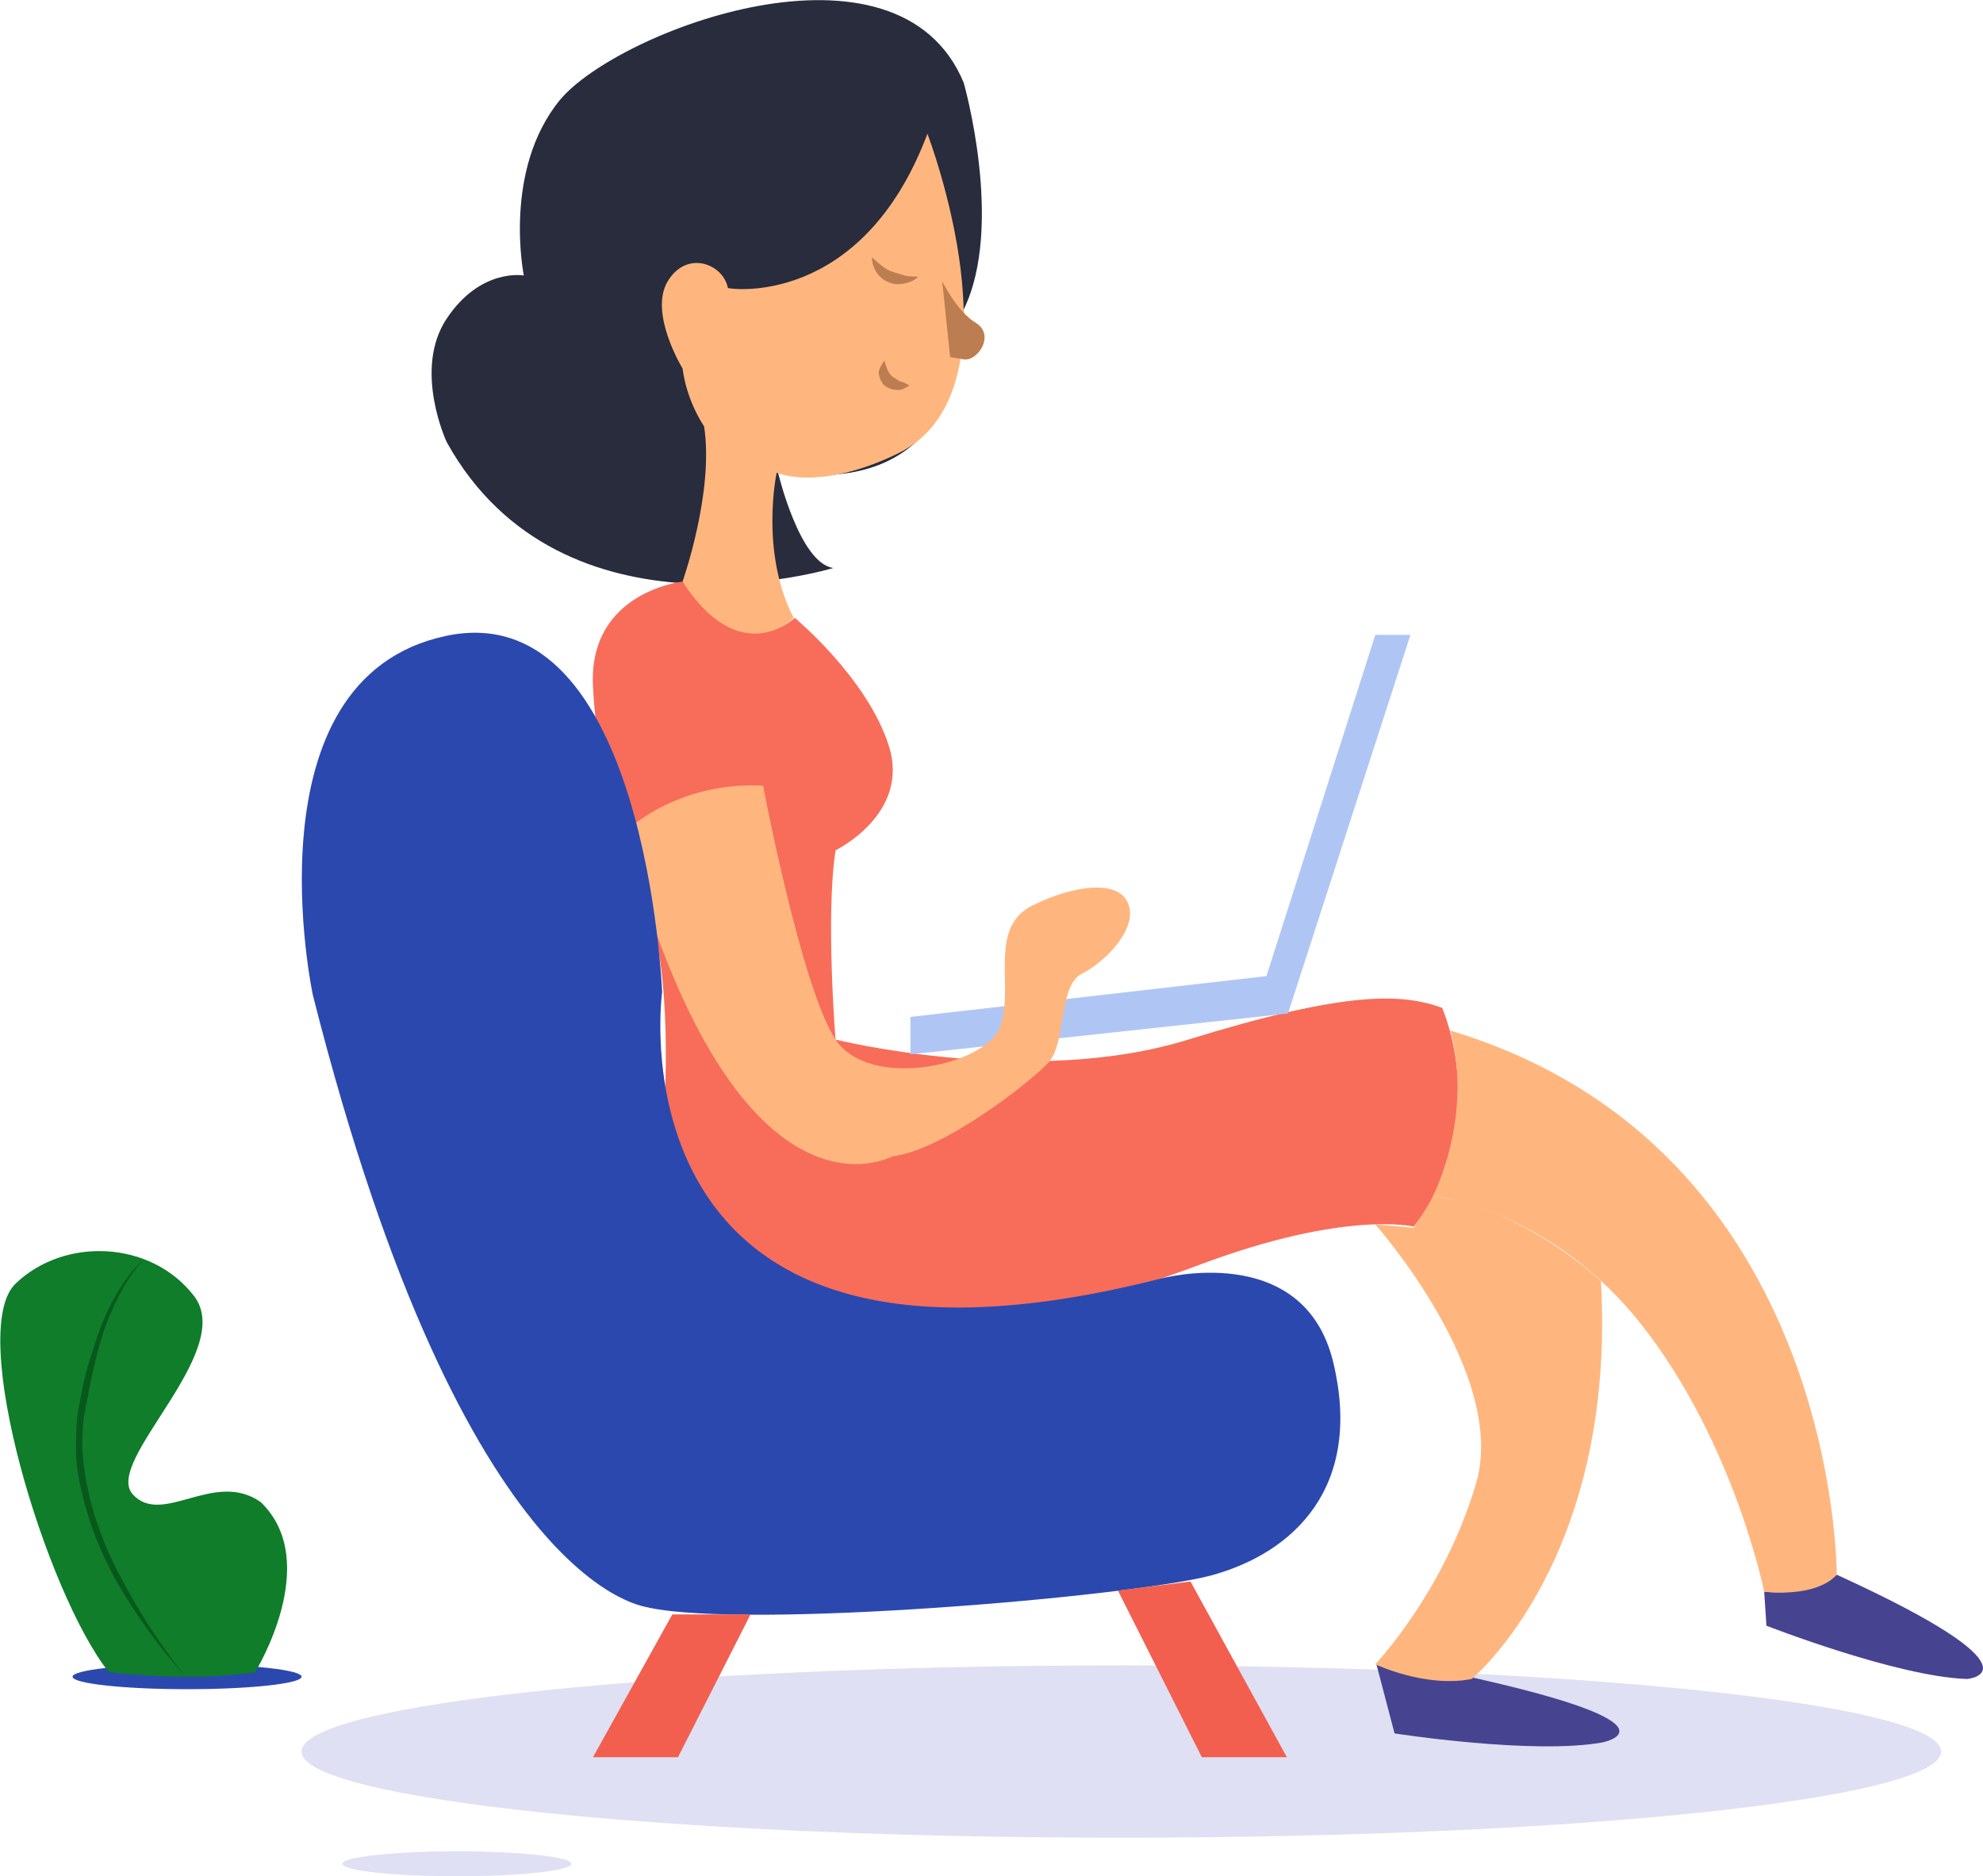<svg viewBox="0 0 297 281" fill="none" xmlns="http://www.w3.org/2000/svg">
<path d="M167.944 275.227C235.749 275.227 290.717 269.45 290.717 262.323C290.717 255.197 235.749 249.419 167.944 249.419C100.138 249.419 45.17 255.197 45.17 262.323C45.17 269.45 100.138 275.227 167.944 275.227Z" fill="#DFE0F3"/>
<path d="M45.169 251.117C45.169 252.136 37.528 252.985 28.018 252.985C18.509 252.985 10.867 252.136 10.867 251.117C10.867 250.098 18.509 249.25 28.018 249.25C37.528 249.25 45.169 250.098 45.169 251.117Z" fill="#2B48AF"/>
<path d="M85.585 279.132C85.585 280.151 77.944 281 68.434 281C58.925 281 51.283 280.151 51.283 279.132C51.283 278.114 58.925 277.265 68.434 277.265C77.944 277.265 85.585 278.114 85.585 279.132Z" fill="#DFE0F3"/>
<path d="M264.566 243.477C264.566 243.477 284.094 251.117 294.623 251.457C294.623 251.457 307.019 250.438 275.094 235.836C275.094 235.836 271.698 239.062 264.227 238.383L264.566 243.477Z" fill="#464391"/>
<path d="M208.867 259.607C208.867 259.607 229.584 262.833 239.943 260.965C239.943 260.965 253.358 258.418 219.226 250.947C219.226 250.947 214.132 251.457 206.15 249.25L208.867 259.607Z" fill="#464391"/>
<path d="M205.98 183.372C205.98 183.372 225.848 205.784 221.094 222.083C216.339 238.383 205.98 249.25 205.98 249.25C205.98 249.25 213.452 252.815 220.414 251.457C220.414 251.457 242.15 233.629 239.773 191.861C239.773 191.861 228.396 180.995 214.641 179.127L211.754 183.881L205.98 183.372Z" fill="#FFB67E"/>
<path d="M211.756 183.711C211.756 183.711 201.567 181.164 179.491 189.484C157.416 197.804 104.944 212.236 99.341 168.43C99.341 168.43 101.039 148.565 97.303 136.51L125.152 155.696C125.152 155.696 154.529 162.997 177.963 155.696C201.567 148.395 209.888 148.735 216.001 150.942C216.001 151.112 223.642 167.751 211.756 183.711Z" fill="#F76D59"/>
<path d="M144.341 12.395C144.341 12.395 150.454 33.788 144.341 46.352C144.341 46.352 146.209 75.386 116.492 70.632C116.492 70.632 119.718 84.385 124.812 85.064C124.812 85.064 84.228 97.459 66.907 66.218C66.907 66.218 61.812 55.351 66.907 47.711C72.001 40.07 78.454 41.259 78.454 41.259C78.454 41.259 75.228 25.468 83.888 14.941C92.548 4.584 134.492 -11.376 144.341 12.395Z" fill="#282C3C"/>
<path d="M138.905 20.035C138.905 20.035 153.679 58.577 134.49 67.915C122.603 73.688 116.32 70.802 116.32 70.802C116.32 70.802 113.773 82.687 118.868 92.535C118.868 92.535 110.886 101.194 102.226 87.102C102.226 87.102 106.981 73.688 105.452 63.84C105.452 63.84 102.905 60.275 102.226 55.181C102.226 55.181 97.132 46.862 100.018 42.108C102.905 37.353 108.339 39.561 109.018 43.126C109.188 43.296 129.056 46.182 138.905 20.035Z" fill="#FFB67E"/>
<path d="M136.359 157.903L192.907 151.791L211.246 95.082H205.982L189.68 146.188L136.359 152.3V157.903Z" fill="#AFC6F5"/>
<path d="M102.226 87.101C102.226 87.101 88.132 88.629 88.811 102.722C89.49 116.814 93.566 124.794 93.566 124.794C93.566 124.794 102.226 117.833 114.283 117.833C114.283 117.833 118.698 146.018 125.151 155.866C125.151 155.866 123.622 137.019 125.151 127.341C125.151 127.341 136.358 121.908 133.132 111.721C129.905 101.533 119.037 92.535 119.037 92.535C119.037 92.535 110.886 100.515 102.226 87.101Z" fill="#F76D59"/>
<path d="M133.642 173.184C133.642 173.184 110.208 186.258 93.566 124.625C93.566 124.625 101.208 116.984 114.283 117.663C114.283 117.663 120.057 148.056 125.151 155.696C130.246 163.337 147.566 159.601 149.774 153.828C151.981 148.056 147.906 139.057 154.529 135.661C160.981 132.435 167.604 131.756 168.963 135.321C170.491 138.887 165.736 143.981 162 145.848C158.434 147.716 159.793 156.375 156.906 159.262C154.019 162.318 141.114 172.335 133.642 173.184Z" fill="#FFB67E"/>
<path d="M214.641 179.127C214.641 179.127 232.301 180.995 246.056 198.653C259.81 216.311 264.226 238.383 264.226 238.383C264.226 238.383 271.867 239.402 275.093 235.836C275.093 235.836 275.433 171.826 217.188 154.338C217.188 154.338 220.924 165.374 214.641 179.127Z" fill="#FFB67E"/>
<path d="M46.868 149.074C46.868 149.074 36.68 101.703 66.736 95.251C96.793 88.799 99.17 148.565 99.17 148.565C99.17 148.565 90.34 212.745 173.717 191.521C173.717 191.521 195.283 185.579 199.699 204.086C204.114 222.593 193.925 232.61 181.189 236.006C168.453 239.232 112.076 243.986 97.132 240.76C97.302 240.59 69.793 239.572 46.868 149.074Z" fill="#2B48AF"/>
<path d="M88.811 263.172H101.546L112.414 241.779H100.697L88.811 263.172Z" fill="#F25F4F"/>
<path d="M192.737 263.172H180.002L167.436 238.213L178.303 236.855L192.737 263.172Z" fill="#F25F4F"/>
<path d="M141.113 42.108C141.113 42.108 143.321 46.692 146.208 48.39C149.094 50.257 146.377 54.163 144.34 53.823C142.302 53.483 142.302 53.483 142.302 53.483L141.113 42.108Z" fill="#BC7D51"/>
<path d="M130.584 38.542C131.773 39.561 132.622 40.41 133.81 40.749C134.32 40.919 134.999 41.089 135.509 41.259C136.188 41.428 136.867 41.428 137.546 41.428C137.037 41.938 136.358 42.277 135.509 42.447C134.659 42.617 133.81 42.617 133.131 42.277C131.603 41.768 130.584 40.07 130.584 38.542Z" fill="#BC7D51"/>
<path d="M132.455 53.993C132.794 55.181 133.134 56.03 133.643 56.37C133.813 56.539 134.153 56.709 134.662 57.049C135.172 57.219 135.681 57.388 136.19 57.728C135.681 58.068 135.172 58.407 134.492 58.407C133.813 58.407 133.134 58.237 132.455 57.728C131.945 57.219 131.605 56.37 131.605 55.691C131.775 55.011 132.115 54.502 132.455 53.993Z" fill="#BC7D51"/>
<path d="M38.208 250.438C38.208 250.438 48.397 233.969 39.057 224.97C32.095 220.046 24.283 228.705 19.868 223.781C15.453 218.857 35.491 202.388 29.038 194.068C22.585 185.749 9.68 185.239 2.378 192.201C-5.094 199.162 6.963 238.723 16.302 250.438C16.302 250.438 28.529 251.966 38.208 250.438Z" fill="#0F7D2A"/>
<path d="M27.849 251.117C23.943 246.872 20.547 242.118 17.66 237.195C14.773 232.101 12.735 226.668 11.717 220.895C11.207 218.008 11.377 215.122 11.547 212.236C12.056 209.349 12.566 206.463 13.415 203.746C14.264 201.03 15.113 198.313 16.471 195.596C17.83 193.05 19.358 190.503 21.566 188.635C19.528 190.672 18.169 193.219 16.981 195.766C15.792 198.313 14.943 201.03 14.264 203.916C13.585 206.633 13.075 209.519 12.566 212.236C12.226 214.952 12.226 217.839 12.735 220.725C13.585 226.328 15.622 231.761 18.339 236.685C19.698 239.232 21.056 241.609 22.754 244.156C24.283 246.533 25.981 248.91 27.849 251.117Z" fill="#08581C"/>
</svg>
